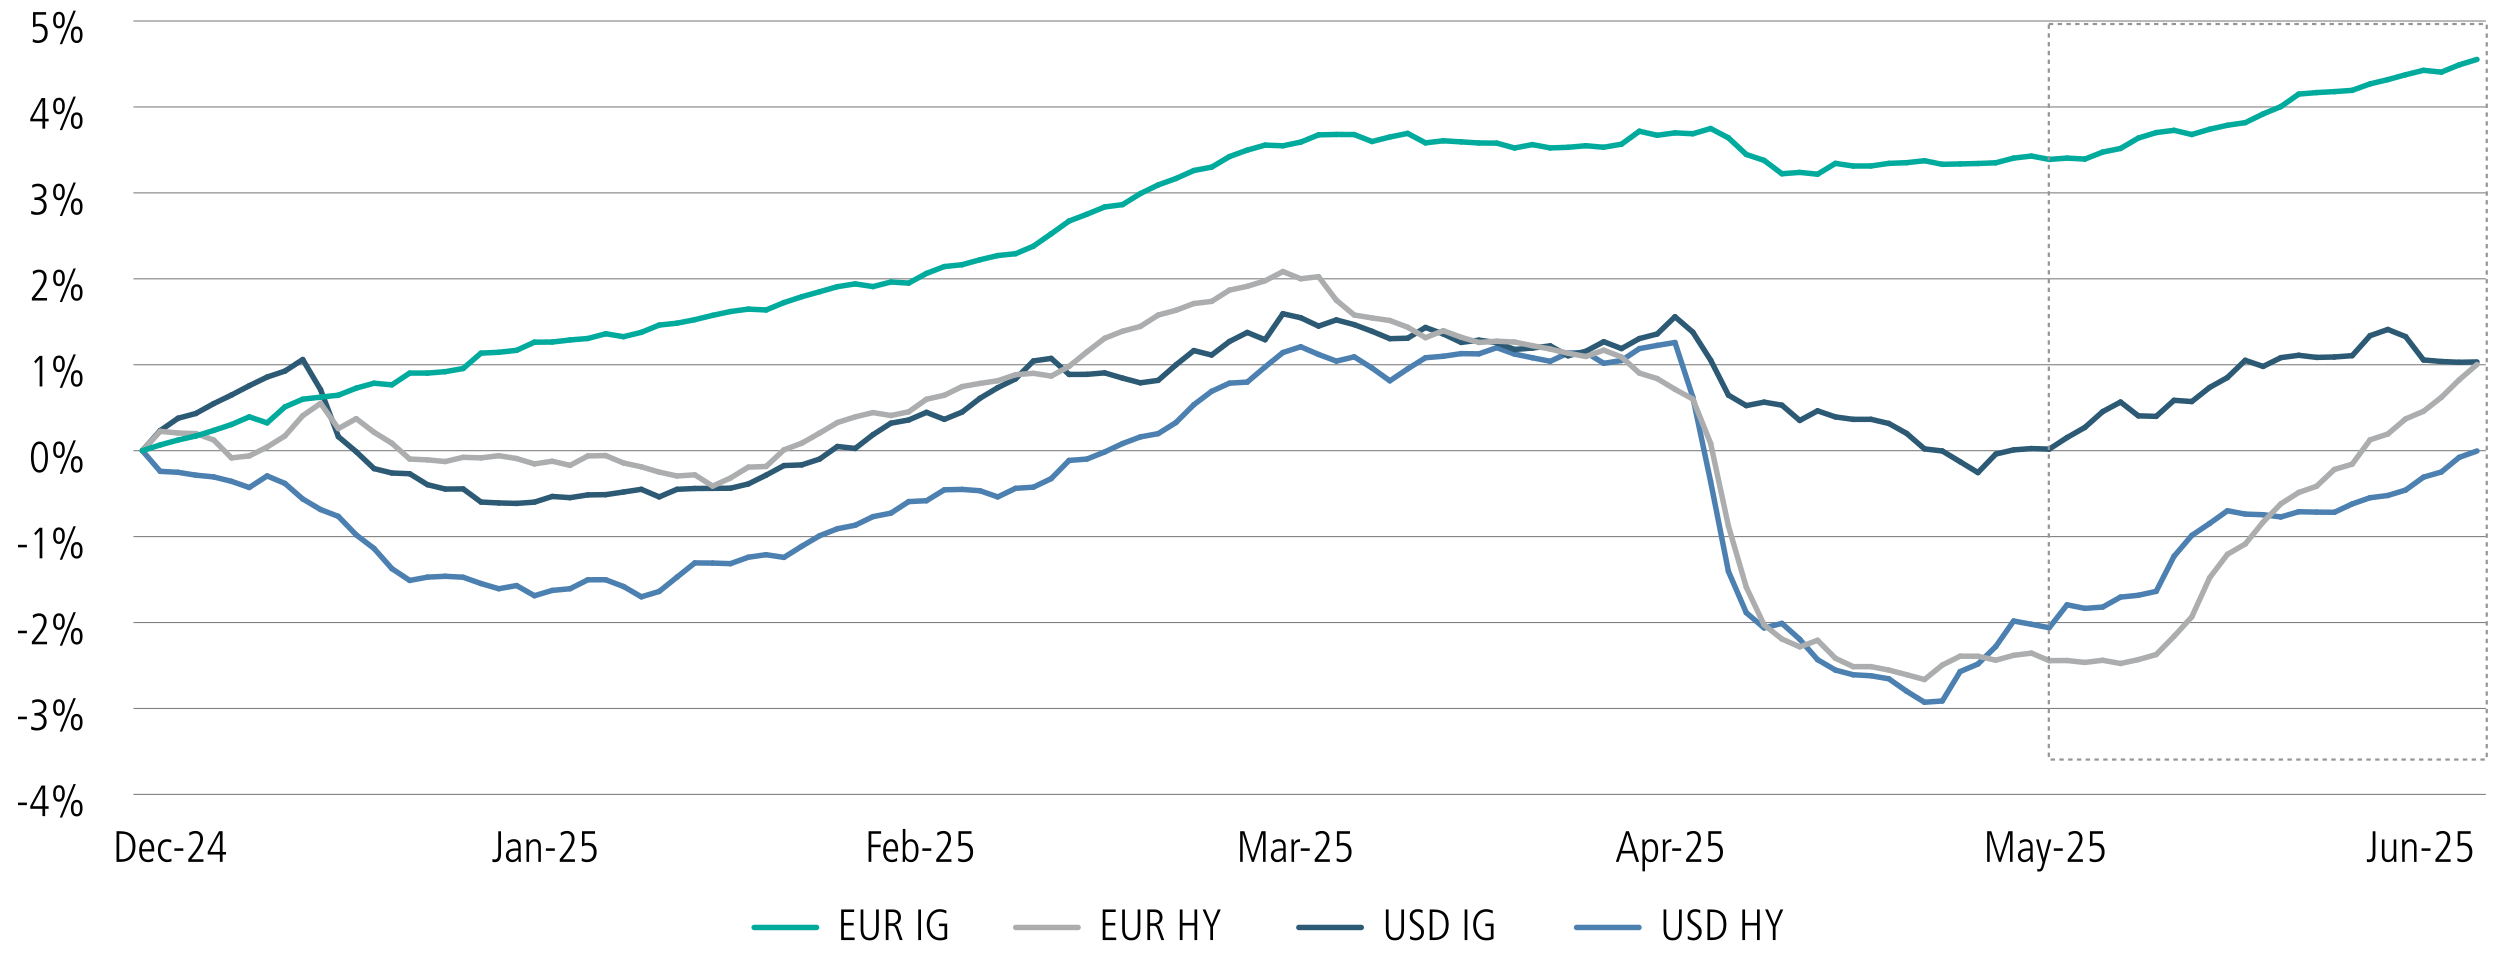 <?xml version="1.0" encoding="utf-8"?>
<!-- Generator: Adobe Illustrator 26.0.1, SVG Export Plug-In . SVG Version: 6.00 Build 0)  -->
<svg version="1.1" xmlns="http://www.w3.org/2000/svg" xmlns:xlink="http://www.w3.org/1999/xlink" x="0px" y="0px"
	 viewBox="0 0 1140 435.25" style="enable-background:new 0 0 1140 435.25;" xml:space="preserve">
<style type="text/css">
	.st0{display:none;}
	.st1{fill:none;}
	.st2{fill:none;stroke:#808080;stroke-width:0.5;stroke-miterlimit:10;}
	.st3{fill:none;stroke:#4C80B0;stroke-width:2.5;stroke-linecap:round;stroke-miterlimit:10;}
	.st4{fill:none;stroke:#2C5973;stroke-width:2.5;stroke-linecap:round;stroke-miterlimit:10;}
	.st5{fill:none;stroke:#ACADAE;stroke-width:2.5;stroke-linecap:round;stroke-miterlimit:10;}
	.st6{fill:none;stroke:#00AB9D;stroke-width:2.5;stroke-linecap:round;stroke-miterlimit:10;}
	.st7{fill:none;stroke:#939598;stroke-miterlimit:8;stroke-dasharray:2,2;}
</style>
<g id="Layer_2" class="st0">
</g>
<g id="RHS_Chart">
	<g>
		<g>
			<g>
				<path d="M8.19,367.15v-1.16h4.08v1.16H8.19z"/>
				<path d="M19.35,372.15v-3.34h-5.54v-1.26l5.14-9.36h1.64v9.46h1.58v1.16h-1.58v3.34H19.35z M19.35,359.42h-0.04l-4.42,8.22h4.46
					V359.42z"/>
				<path d="M24.23,361.82c0-2.4,0.92-3.78,2.66-3.78c1.7,0,2.66,1.32,2.66,3.78s-0.96,3.78-2.66,3.78
					C25.15,365.61,24.23,364.22,24.23,361.82z M28.39,361.82c0-2-0.56-2.7-1.5-2.7c-0.94,0-1.5,0.68-1.5,2.7c0,2.08,0.6,2.7,1.5,2.7
					C27.79,364.52,28.39,363.9,28.39,361.82z M27.25,372.81l6.26-15.28h1.08l-6.26,15.28H27.25z M32.33,368.51
					c0-2.46,0.96-3.78,2.66-3.78c1.74,0,2.66,1.38,2.66,3.78s-0.92,3.78-2.66,3.78C33.29,372.29,32.33,370.97,32.33,368.51z
					 M36.49,368.51c0-2.02-0.58-2.7-1.52-2.7c-0.88,0-1.48,0.62-1.48,2.7c0,2.06,0.56,2.7,1.5,2.7
					C35.89,371.21,36.49,370.59,36.49,368.51z"/>
			</g>
			<g>
				<path d="M8.19,327.96v-1.16h4.08v1.16H8.19z"/>
				<path d="M14.27,331.18c0.62,0.38,1.82,0.76,2.62,0.76c1.84,0,3.06-1.1,3.06-3c0-1.66-1.24-2.64-3.18-2.64h-1.06v-1.16
					c2.96,0,4.14-0.9,4.14-2.6c0-1.42-0.94-2.52-2.78-2.52c-0.78,0-1.56,0.28-2.3,0.82l-0.1-1.32c0.48-0.32,1.78-0.66,2.58-0.66
					c2.42,0,3.92,1.54,3.92,3.56c0,1.52-0.8,2.62-2.5,3.12v0.04c1.46,0.28,2.6,1.7,2.6,3.52c0,2.56-1.58,4-4.52,4
					c-0.98,0-1.76-0.14-2.58-0.56L14.27,331.18z"/>
				<path d="M24.23,322.64c0-2.4,0.92-3.78,2.66-3.78c1.7,0,2.66,1.32,2.66,3.78s-0.96,3.78-2.66,3.78
					C25.15,326.42,24.23,325.04,24.23,322.64z M28.39,322.64c0-2-0.56-2.7-1.5-2.7c-0.94,0-1.5,0.68-1.5,2.7c0,2.08,0.6,2.7,1.5,2.7
					C27.79,325.34,28.39,324.72,28.39,322.64z M27.25,333.62l6.26-15.28h1.08l-6.26,15.28H27.25z M32.33,329.32
					c0-2.46,0.96-3.78,2.66-3.78c1.74,0,2.66,1.38,2.66,3.78s-0.92,3.78-2.66,3.78C33.29,333.1,32.33,331.78,32.33,329.32z
					 M36.49,329.32c0-2.02-0.58-2.7-1.52-2.7c-0.88,0-1.48,0.62-1.48,2.7c0,2.06,0.56,2.7,1.5,2.7
					C35.89,332.02,36.49,331.4,36.49,329.32z"/>
			</g>
			<g>
				<path d="M8.19,288.77v-1.16h4.08v1.16H8.19z"/>
				<path d="M14.53,293.78v-1.22l2.16-2.68c1.98-2.46,3.26-4.76,3.26-6.54c0-1.6-0.76-2.5-2.18-2.5c-0.86,0-1.92,0.48-2.66,1.1
					l-0.18-1.38c0.96-0.62,1.92-0.88,2.94-0.88c2.1,0,3.4,1.5,3.4,3.66c0,1.76-0.86,3.72-3.58,7.1l-1.76,2.18h5.52v1.16H14.53z"/>
				<path d="M24.23,283.45c0-2.4,0.92-3.78,2.66-3.78c1.7,0,2.66,1.32,2.66,3.78s-0.96,3.78-2.66,3.78
					C25.15,287.23,24.23,285.85,24.23,283.45z M28.39,283.45c0-2-0.56-2.7-1.5-2.7c-0.94,0-1.5,0.68-1.5,2.7c0,2.08,0.6,2.7,1.5,2.7
					C27.79,286.15,28.39,285.53,28.39,283.45z M27.25,294.44l6.26-15.28h1.08l-6.26,15.28H27.25z M32.33,290.13
					c0-2.46,0.96-3.78,2.66-3.78c1.74,0,2.66,1.38,2.66,3.78s-0.92,3.78-2.66,3.78C33.29,293.92,32.33,292.59,32.33,290.13z
					 M36.49,290.13c0-2.02-0.58-2.7-1.52-2.7c-0.88,0-1.48,0.62-1.48,2.7c0,2.06,0.56,2.7,1.5,2.7
					C35.89,292.84,36.49,292.21,36.49,290.13z"/>
			</g>
			<g>
				<path d="M8.19,249.59v-1.16h4.08v1.16H8.19z"/>
				<path d="M18.07,254.59v-12.56l-1.8,2.08l-0.68-0.92l2.48-2.56h1.24v13.96H18.07z"/>
				<path d="M24.23,244.27c0-2.4,0.92-3.78,2.66-3.78c1.7,0,2.66,1.32,2.66,3.78s-0.96,3.78-2.66,3.78
					C25.15,248.05,24.23,246.67,24.23,244.27z M28.39,244.27c0-2-0.56-2.7-1.5-2.7c-0.94,0-1.5,0.68-1.5,2.7c0,2.08,0.6,2.7,1.5,2.7
					C27.79,246.97,28.39,246.35,28.39,244.27z M27.25,255.25l6.26-15.28h1.08l-6.26,15.28H27.25z M32.33,250.95
					c0-2.46,0.96-3.78,2.66-3.78c1.74,0,2.66,1.38,2.66,3.78s-0.92,3.78-2.66,3.78C33.29,254.73,32.33,253.41,32.33,250.95z
					 M36.49,250.95c0-2.02-0.58-2.7-1.52-2.7c-0.88,0-1.48,0.62-1.48,2.7c0,2.06,0.56,2.7,1.5,2.7
					C35.89,253.65,36.49,253.03,36.49,250.95z"/>
			</g>
			<g>
				<path d="M14.11,208.42c0-4.42,1.38-7.12,3.88-7.12c2.54,0,3.88,2.72,3.88,7.12s-1.38,7.12-3.88,7.12
					C15.49,215.54,14.11,212.83,14.11,208.42z M20.63,208.42c0-3.92-0.9-5.96-2.64-5.96c-1.68,0-2.64,1.98-2.64,5.96
					c0,3.94,0.96,5.96,2.64,5.96C19.69,214.38,20.63,212.36,20.63,208.42z"/>
				<path d="M24.23,205.08c0-2.4,0.92-3.78,2.66-3.78c1.7,0,2.66,1.32,2.66,3.78s-0.96,3.78-2.66,3.78
					C25.15,208.86,24.23,207.48,24.23,205.08z M28.39,205.08c0-2-0.56-2.7-1.5-2.7c-0.94,0-1.5,0.68-1.5,2.7c0,2.08,0.6,2.7,1.5,2.7
					C27.79,207.78,28.39,207.16,28.39,205.08z M27.25,216.07l6.26-15.28h1.08l-6.26,15.28H27.25z M32.33,211.76
					c0-2.46,0.96-3.78,2.66-3.78c1.74,0,2.66,1.38,2.66,3.78s-0.92,3.78-2.66,3.78C33.29,215.54,32.33,214.22,32.33,211.76z
					 M36.49,211.76c0-2.02-0.58-2.7-1.52-2.7c-0.88,0-1.48,0.62-1.48,2.7c0,2.06,0.56,2.7,1.5,2.7
					C35.89,214.46,36.49,213.84,36.49,211.76z"/>
			</g>
			<g>
				<path d="M18.07,176.22v-12.56l-1.8,2.08l-0.68-0.92l2.48-2.56h1.24v13.96H18.07z"/>
				<path d="M24.23,165.9c0-2.4,0.92-3.78,2.66-3.78c1.7,0,2.66,1.32,2.66,3.78s-0.96,3.78-2.66,3.78
					C25.15,169.68,24.23,168.3,24.23,165.9z M28.39,165.9c0-2-0.56-2.7-1.5-2.7c-0.94,0-1.5,0.68-1.5,2.7c0,2.08,0.6,2.7,1.5,2.7
					C27.79,168.6,28.39,167.98,28.39,165.9z M27.25,176.88l6.26-15.28h1.08l-6.26,15.28H27.25z M32.33,172.58
					c0-2.46,0.96-3.78,2.66-3.78c1.74,0,2.66,1.38,2.66,3.78s-0.92,3.78-2.66,3.78C33.29,176.36,32.33,175.04,32.33,172.58z
					 M36.49,172.58c0-2.02-0.58-2.7-1.52-2.7c-0.88,0-1.48,0.62-1.48,2.7c0,2.06,0.56,2.7,1.5,2.7
					C35.89,175.28,36.49,174.66,36.49,172.58z"/>
			</g>
			<g>
				<path d="M14.53,137.04v-1.22l2.16-2.68c1.98-2.46,3.26-4.76,3.26-6.54c0-1.6-0.76-2.5-2.18-2.5c-0.86,0-1.92,0.48-2.66,1.1
					l-0.18-1.38c0.96-0.62,1.92-0.88,2.94-0.88c2.1,0,3.4,1.5,3.4,3.66c0,1.76-0.86,3.72-3.58,7.1l-1.76,2.18h5.52v1.16H14.53z"/>
				<path d="M24.23,126.71c0-2.4,0.92-3.78,2.66-3.78c1.7,0,2.66,1.32,2.66,3.78s-0.96,3.78-2.66,3.78
					C25.15,130.49,24.23,129.11,24.23,126.71z M28.39,126.71c0-2-0.56-2.7-1.5-2.7c-0.94,0-1.5,0.68-1.5,2.7c0,2.08,0.6,2.7,1.5,2.7
					C27.79,129.41,28.39,128.79,28.39,126.71z M27.25,137.7l6.26-15.28h1.08l-6.26,15.28H27.25z M32.33,133.39
					c0-2.46,0.96-3.78,2.66-3.78c1.74,0,2.66,1.38,2.66,3.78s-0.92,3.78-2.66,3.78C33.29,137.17,32.33,135.85,32.33,133.39z
					 M36.49,133.39c0-2.02-0.58-2.7-1.52-2.7c-0.88,0-1.48,0.62-1.48,2.7c0,2.06,0.56,2.7,1.5,2.7
					C35.89,136.09,36.49,135.47,36.49,133.39z"/>
			</g>
			<g>
				<path d="M14.27,96.07c0.62,0.38,1.82,0.76,2.62,0.76c1.84,0,3.06-1.1,3.06-3c0-1.66-1.24-2.64-3.18-2.64h-1.06v-1.16
					c2.96,0,4.14-0.9,4.14-2.6c0-1.42-0.94-2.52-2.78-2.52c-0.78,0-1.56,0.28-2.3,0.82l-0.1-1.32c0.48-0.32,1.78-0.66,2.58-0.66
					c2.42,0,3.92,1.54,3.92,3.56c0,1.52-0.8,2.62-2.5,3.12v0.04c1.46,0.28,2.6,1.7,2.6,3.52c0,2.56-1.58,4-4.52,4
					c-0.98,0-1.76-0.14-2.58-0.56L14.27,96.07z"/>
				<path d="M24.23,87.53c0-2.4,0.92-3.78,2.66-3.78c1.7,0,2.66,1.32,2.66,3.78s-0.96,3.78-2.66,3.78
					C25.15,91.31,24.23,89.93,24.23,87.53z M28.39,87.53c0-2-0.56-2.7-1.5-2.7c-0.94,0-1.5,0.68-1.5,2.7c0,2.08,0.6,2.7,1.5,2.7
					C27.79,90.23,28.39,89.61,28.39,87.53z M27.25,98.51l6.26-15.28h1.08l-6.26,15.28H27.25z M32.33,94.21
					c0-2.46,0.96-3.78,2.66-3.78c1.74,0,2.66,1.38,2.66,3.78s-0.92,3.78-2.66,3.78C33.29,97.99,32.33,96.67,32.33,94.21z
					 M36.49,94.21c0-2.02-0.58-2.7-1.52-2.7c-0.88,0-1.48,0.62-1.48,2.7c0,2.06,0.56,2.7,1.5,2.7
					C35.89,96.91,36.49,96.29,36.49,94.21z"/>
			</g>
			<g>
				<path d="M19.35,58.67v-3.34h-5.54v-1.26l5.14-9.36h1.64v9.46h1.58v1.16h-1.58v3.34H19.35z M19.35,45.94h-0.04l-4.42,8.22h4.46
					V45.94z"/>
				<path d="M24.23,48.34c0-2.4,0.92-3.78,2.66-3.78c1.7,0,2.66,1.32,2.66,3.78s-0.96,3.78-2.66,3.78
					C25.15,52.12,24.23,50.74,24.23,48.34z M28.39,48.34c0-2-0.56-2.7-1.5-2.7c-0.94,0-1.5,0.68-1.5,2.7c0,2.08,0.6,2.7,1.5,2.7
					C27.79,51.04,28.39,50.42,28.39,48.34z M27.25,59.33l6.26-15.28h1.08l-6.26,15.28H27.25z M32.33,55.02
					c0-2.46,0.96-3.78,2.66-3.78c1.74,0,2.66,1.38,2.66,3.78s-0.92,3.78-2.66,3.78C33.29,58.8,32.33,57.48,32.33,55.02z
					 M36.49,55.02c0-2.02-0.58-2.7-1.52-2.7c-0.88,0-1.48,0.62-1.48,2.7c0,2.06,0.56,2.7,1.5,2.7
					C35.89,57.72,36.49,57.1,36.49,55.02z"/>
			</g>
			<g>
				<path d="M14.99,17.74c0.74,0.48,1.6,0.72,2.4,0.72c1.9,0,3.04-1.34,3.04-3.42c0-1.9-1.04-3.08-3.04-3.08
					c-0.82,0-1.44,0.12-2.32,0.5V5.52h5.94v1.16h-4.78v4.4c0.38-0.14,0.98-0.28,1.54-0.28c2.62,0,3.98,1.46,3.98,4.24
					c0,2.82-1.62,4.58-4.42,4.58c-0.86,0-1.48-0.12-2.4-0.54L14.99,17.74z"/>
				<path d="M24.23,9.16c0-2.4,0.92-3.78,2.66-3.78c1.7,0,2.66,1.32,2.66,3.78s-0.96,3.78-2.66,3.78
					C25.15,12.94,24.23,11.56,24.23,9.16z M28.39,9.16c0-2-0.56-2.7-1.5-2.7c-0.94,0-1.5,0.68-1.5,2.7c0,2.08,0.6,2.7,1.5,2.7
					C27.79,11.86,28.39,11.24,28.39,9.16z M27.25,20.14l6.26-15.28h1.08l-6.26,15.28H27.25z M32.33,15.84
					c0-2.46,0.96-3.78,2.66-3.78c1.74,0,2.66,1.38,2.66,3.78s-0.92,3.78-2.66,3.78C33.29,19.62,32.33,18.3,32.33,15.84z
					 M36.49,15.84c0-2.02-0.58-2.7-1.52-2.7c-0.88,0-1.48,0.62-1.48,2.7c0,2.06,0.56,2.7,1.5,2.7
					C35.89,18.54,36.49,17.92,36.49,15.84z"/>
			</g>
		</g>
		<g>
			<g>
				<line class="st2" x1="60.85" y1="362.25" x2="1133.55" y2="362.25"/>
				<line class="st2" x1="60.85" y1="323.06" x2="1133.55" y2="323.06"/>
				<line class="st2" x1="60.85" y1="283.88" x2="1133.55" y2="283.88"/>
				<line class="st2" x1="60.85" y1="244.69" x2="1133.55" y2="244.69"/>
				<line class="st2" x1="60.85" y1="205.51" x2="1133.55" y2="205.51"/>
				<line class="st2" x1="60.85" y1="166.32" x2="1133.55" y2="166.32"/>
				<line class="st2" x1="60.85" y1="127.14" x2="1133.55" y2="127.14"/>
				<line class="st2" x1="60.85" y1="87.95" x2="1133.55" y2="87.95"/>
				<line class="st2" x1="60.85" y1="48.77" x2="1133.55" y2="48.77"/>
				<line class="st2" x1="60.85" y1="9.58" x2="1133.55" y2="9.58"/>
			</g>
		</g>
	</g>
	<g>
		<g>
			<g>
				<line class="st3" x1="73.04" y1="214.93" x2="64.91" y2="205.51"/>
				<line class="st3" x1="81.17" y1="215.37" x2="73.04" y2="214.93"/>
				<line class="st3" x1="89.29" y1="216.68" x2="81.17" y2="215.37"/>
				<line class="st3" x1="97.42" y1="217.46" x2="89.29" y2="216.68"/>
				<line class="st3" x1="105.54" y1="219.48" x2="97.42" y2="217.46"/>
				<line class="st3" x1="113.67" y1="222.3" x2="105.54" y2="219.48"/>
				<line class="st3" x1="121.8" y1="217.02" x2="113.67" y2="222.3"/>
				<line class="st3" x1="129.92" y1="220.45" x2="121.8" y2="217.02"/>
				<line class="st3" x1="138.05" y1="227.54" x2="129.92" y2="220.45"/>
				<line class="st3" x1="146.18" y1="232.35" x2="138.05" y2="227.54"/>
				<line class="st3" x1="154.3" y1="235.48" x2="146.18" y2="232.35"/>
				<line class="st3" x1="162.43" y1="243.92" x2="154.3" y2="235.48"/>
				<line class="st3" x1="170.56" y1="250.1" x2="162.43" y2="243.92"/>
				<line class="st3" x1="178.68" y1="259.29" x2="170.56" y2="250.1"/>
				<line class="st3" x1="186.81" y1="264.68" x2="178.68" y2="259.29"/>
				<line class="st3" x1="194.94" y1="263.18" x2="186.81" y2="264.68"/>
				<line class="st3" x1="203.06" y1="262.78" x2="194.94" y2="263.18"/>
				<line class="st3" x1="211.19" y1="263.22" x2="203.06" y2="262.78"/>
				<line class="st3" x1="219.32" y1="266.09" x2="211.19" y2="263.22"/>
				<line class="st3" x1="227.44" y1="268.46" x2="219.32" y2="266.09"/>
				<line class="st3" x1="235.57" y1="267.02" x2="227.44" y2="268.46"/>
				<line class="st3" x1="243.7" y1="271.64" x2="235.57" y2="267.02"/>
				<line class="st3" x1="251.82" y1="269.23" x2="243.7" y2="271.64"/>
				<line class="st3" x1="259.95" y1="268.46" x2="251.82" y2="269.23"/>
				<line class="st3" x1="268.08" y1="264.38" x2="259.95" y2="268.46"/>
				<line class="st3" x1="276.2" y1="264.37" x2="268.08" y2="264.38"/>
				<line class="st3" x1="284.33" y1="267.45" x2="276.2" y2="264.37"/>
				<line class="st3" x1="292.45" y1="272.15" x2="284.33" y2="267.45"/>
				<line class="st3" x1="300.58" y1="269.71" x2="292.45" y2="272.15"/>
				<line class="st3" x1="308.71" y1="263.17" x2="300.58" y2="269.71"/>
				<line class="st3" x1="316.83" y1="256.69" x2="308.71" y2="263.17"/>
				<line class="st3" x1="324.96" y1="256.76" x2="316.83" y2="256.69"/>
				<line class="st3" x1="333.09" y1="257.02" x2="324.96" y2="256.76"/>
				<line class="st3" x1="341.21" y1="254.11" x2="333.09" y2="257.02"/>
				<line class="st3" x1="349.34" y1="252.94" x2="341.21" y2="254.11"/>
				<line class="st3" x1="357.47" y1="254.17" x2="349.34" y2="252.94"/>
				<line class="st3" x1="365.59" y1="249.1" x2="357.47" y2="254.17"/>
				<line class="st3" x1="373.72" y1="244.3" x2="365.59" y2="249.1"/>
				<line class="st3" x1="381.85" y1="241.11" x2="373.72" y2="244.3"/>
				<line class="st3" x1="389.97" y1="239.51" x2="381.85" y2="241.11"/>
				<line class="st3" x1="398.1" y1="235.58" x2="389.97" y2="239.51"/>
				<line class="st3" x1="406.23" y1="234" x2="398.1" y2="235.58"/>
				<line class="st3" x1="414.35" y1="228.73" x2="406.23" y2="234"/>
				<line class="st3" x1="422.48" y1="228.33" x2="414.35" y2="228.73"/>
				<line class="st3" x1="430.61" y1="223.35" x2="422.48" y2="228.33"/>
				<line class="st3" x1="438.73" y1="223.17" x2="430.61" y2="223.35"/>
				<line class="st3" x1="446.86" y1="223.78" x2="438.73" y2="223.17"/>
				<line class="st3" x1="454.99" y1="226.59" x2="446.86" y2="223.78"/>
				<line class="st3" x1="463.11" y1="222.68" x2="454.99" y2="226.59"/>
				<line class="st3" x1="471.24" y1="222.14" x2="463.11" y2="222.68"/>
				<line class="st3" x1="479.36" y1="218.24" x2="471.24" y2="222.14"/>
				<line class="st3" x1="487.49" y1="209.96" x2="479.36" y2="218.24"/>
				<line class="st3" x1="495.62" y1="209.34" x2="487.49" y2="209.96"/>
				<line class="st3" x1="503.74" y1="206.09" x2="495.62" y2="209.34"/>
				<line class="st3" x1="511.87" y1="202.27" x2="503.74" y2="206.09"/>
				<line class="st3" x1="520" y1="199.23" x2="511.87" y2="202.27"/>
				<line class="st3" x1="528.12" y1="197.74" x2="520" y2="199.23"/>
				<line class="st3" x1="536.25" y1="192.66" x2="528.12" y2="197.74"/>
				<line class="st3" x1="544.38" y1="184.55" x2="536.25" y2="192.66"/>
				<line class="st3" x1="552.5" y1="178.44" x2="544.38" y2="184.55"/>
				<line class="st3" x1="560.63" y1="174.72" x2="552.5" y2="178.44"/>
				<line class="st3" x1="568.76" y1="174.23" x2="560.63" y2="174.72"/>
				<line class="st3" x1="576.88" y1="167.32" x2="568.76" y2="174.23"/>
				<line class="st3" x1="585.01" y1="160.75" x2="576.88" y2="167.32"/>
				<line class="st3" x1="593.14" y1="158.13" x2="585.01" y2="160.75"/>
				<line class="st3" x1="601.26" y1="161.62" x2="593.14" y2="158.13"/>
				<line class="st3" x1="609.39" y1="164.67" x2="601.26" y2="161.62"/>
				<line class="st3" x1="617.52" y1="162.73" x2="609.39" y2="164.67"/>
				<line class="st3" x1="625.64" y1="167.82" x2="617.52" y2="162.73"/>
				<line class="st3" x1="633.77" y1="173.65" x2="625.64" y2="167.82"/>
				<line class="st3" x1="641.9" y1="168.2" x2="633.77" y2="173.65"/>
				<line class="st3" x1="650.02" y1="163.12" x2="641.9" y2="168.2"/>
				<line class="st3" x1="658.15" y1="162.45" x2="650.02" y2="163.12"/>
				<line class="st3" x1="666.27" y1="161.25" x2="658.15" y2="162.45"/>
				<line class="st3" x1="674.4" y1="161.36" x2="666.27" y2="161.25"/>
				<line class="st3" x1="682.53" y1="158.53" x2="674.4" y2="161.36"/>
				<line class="st3" x1="690.65" y1="161.46" x2="682.53" y2="158.53"/>
				<line class="st3" x1="698.78" y1="163.14" x2="690.65" y2="161.46"/>
				<line class="st3" x1="706.91" y1="164.75" x2="698.78" y2="163.14"/>
				<line class="st3" x1="715.03" y1="160.98" x2="706.91" y2="164.75"/>
				<line class="st3" x1="723.16" y1="160.72" x2="715.03" y2="160.98"/>
				<line class="st3" x1="731.29" y1="165.67" x2="723.16" y2="160.72"/>
				<line class="st3" x1="739.41" y1="164.41" x2="731.29" y2="165.67"/>
				<line class="st3" x1="747.54" y1="158.98" x2="739.41" y2="164.41"/>
				<line class="st3" x1="755.67" y1="157.51" x2="747.54" y2="158.98"/>
				<line class="st3" x1="763.79" y1="156.19" x2="755.67" y2="157.51"/>
				<line class="st3" x1="771.92" y1="181.08" x2="763.79" y2="156.19"/>
				<line class="st3" x1="780.05" y1="219.65" x2="771.92" y2="181.08"/>
				<line class="st3" x1="788.17" y1="260.6" x2="780.05" y2="219.65"/>
				<line class="st3" x1="796.3" y1="279.39" x2="788.17" y2="260.6"/>
				<line class="st3" x1="804.43" y1="286.33" x2="796.3" y2="279.39"/>
				<line class="st3" x1="812.55" y1="284.27" x2="804.43" y2="286.33"/>
				<line class="st3" x1="820.68" y1="291.51" x2="812.55" y2="284.27"/>
				<line class="st3" x1="828.81" y1="300.81" x2="820.68" y2="291.51"/>
				<line class="st3" x1="836.93" y1="305.55" x2="828.81" y2="300.81"/>
				<line class="st3" x1="845.06" y1="307.69" x2="836.93" y2="305.55"/>
				<line class="st3" x1="853.18" y1="308.15" x2="845.06" y2="307.69"/>
				<line class="st3" x1="861.31" y1="309.54" x2="853.18" y2="308.15"/>
				<line class="st3" x1="869.44" y1="315.23" x2="861.31" y2="309.54"/>
				<line class="st3" x1="877.56" y1="320.23" x2="869.44" y2="315.23"/>
				<line class="st3" x1="885.69" y1="319.65" x2="877.56" y2="320.23"/>
				<line class="st3" x1="893.82" y1="306.25" x2="885.69" y2="319.65"/>
				<line class="st3" x1="901.94" y1="302.79" x2="893.82" y2="306.25"/>
				<line class="st3" x1="910.07" y1="294.81" x2="901.94" y2="302.79"/>
				<line class="st3" x1="918.2" y1="283.18" x2="910.07" y2="294.81"/>
				<line class="st3" x1="926.32" y1="284.67" x2="918.2" y2="283.18"/>
				<line class="st3" x1="934.45" y1="286.25" x2="926.32" y2="284.67"/>
				<line class="st3" x1="942.58" y1="275.78" x2="934.45" y2="286.25"/>
				<line class="st3" x1="950.7" y1="277.42" x2="942.58" y2="275.78"/>
				<line class="st3" x1="958.83" y1="276.82" x2="950.7" y2="277.42"/>
				<line class="st3" x1="966.96" y1="272.27" x2="958.83" y2="276.82"/>
				<line class="st3" x1="975.08" y1="271.45" x2="966.96" y2="272.27"/>
				<line class="st3" x1="983.21" y1="269.66" x2="975.08" y2="271.45"/>
				<line class="st3" x1="991.34" y1="253.68" x2="983.21" y2="269.66"/>
				<line class="st3" x1="999.46" y1="244.15" x2="991.34" y2="253.68"/>
				<line class="st3" x1="1007.59" y1="238.69" x2="999.46" y2="244.15"/>
				<line class="st3" x1="1015.72" y1="232.89" x2="1007.59" y2="238.69"/>
				<line class="st3" x1="1023.84" y1="234.43" x2="1015.72" y2="232.89"/>
				<line class="st3" x1="1031.97" y1="234.71" x2="1023.84" y2="234.43"/>
				<line class="st3" x1="1040.09" y1="235.73" x2="1031.97" y2="234.71"/>
				<line class="st3" x1="1048.22" y1="233.35" x2="1040.09" y2="235.73"/>
				<line class="st3" x1="1056.35" y1="233.53" x2="1048.22" y2="233.35"/>
				<line class="st3" x1="1064.47" y1="233.6" x2="1056.35" y2="233.53"/>
				<line class="st3" x1="1072.6" y1="229.8" x2="1064.47" y2="233.6"/>
				<line class="st3" x1="1080.73" y1="226.97" x2="1072.6" y2="229.8"/>
				<line class="st3" x1="1088.85" y1="225.94" x2="1080.73" y2="226.97"/>
				<line class="st3" x1="1096.98" y1="223.45" x2="1088.85" y2="225.94"/>
				<line class="st3" x1="1105.11" y1="217.59" x2="1096.98" y2="223.45"/>
				<line class="st3" x1="1113.23" y1="215.24" x2="1105.11" y2="217.59"/>
				<line class="st3" x1="1121.36" y1="208.58" x2="1113.23" y2="215.24"/>
				<line class="st3" x1="1129.49" y1="205.65" x2="1121.36" y2="208.58"/>
			</g>
		</g>
		<g>
			<g>
				<line class="st4" x1="73.04" y1="196.36" x2="64.91" y2="205.51"/>
				<line class="st4" x1="81.17" y1="190.73" x2="73.04" y2="196.36"/>
				<line class="st4" x1="89.29" y1="188.55" x2="81.17" y2="190.73"/>
				<line class="st4" x1="97.42" y1="184.06" x2="89.29" y2="188.55"/>
				<line class="st4" x1="105.54" y1="180.14" x2="97.42" y2="184.06"/>
				<line class="st4" x1="113.67" y1="175.88" x2="105.54" y2="180.14"/>
				<line class="st4" x1="121.8" y1="171.94" x2="113.67" y2="175.88"/>
				<line class="st4" x1="129.92" y1="169.22" x2="121.8" y2="171.94"/>
				<line class="st4" x1="138.05" y1="163.95" x2="129.92" y2="169.22"/>
				<line class="st4" x1="146.18" y1="177.7" x2="138.05" y2="163.95"/>
				<line class="st4" x1="154.3" y1="199.12" x2="146.18" y2="177.7"/>
				<line class="st4" x1="162.43" y1="205.99" x2="154.3" y2="199.12"/>
				<line class="st4" x1="170.56" y1="213.68" x2="162.43" y2="205.99"/>
				<line class="st4" x1="178.68" y1="215.69" x2="170.56" y2="213.68"/>
				<line class="st4" x1="186.81" y1="216.02" x2="178.68" y2="215.69"/>
				<line class="st4" x1="194.94" y1="221.02" x2="186.81" y2="216.02"/>
				<line class="st4" x1="203.06" y1="223.01" x2="194.94" y2="221.02"/>
				<line class="st4" x1="211.19" y1="222.95" x2="203.06" y2="223.01"/>
				<line class="st4" x1="219.32" y1="228.93" x2="211.19" y2="222.95"/>
				<line class="st4" x1="227.44" y1="229.34" x2="219.32" y2="228.93"/>
				<line class="st4" x1="235.57" y1="229.55" x2="227.44" y2="229.34"/>
				<line class="st4" x1="243.7" y1="228.97" x2="235.57" y2="229.55"/>
				<line class="st4" x1="251.82" y1="226.39" x2="243.7" y2="228.97"/>
				<line class="st4" x1="259.95" y1="226.93" x2="251.82" y2="226.39"/>
				<line class="st4" x1="268.08" y1="225.67" x2="259.95" y2="226.93"/>
				<line class="st4" x1="276.2" y1="225.56" x2="268.08" y2="225.67"/>
				<line class="st4" x1="284.33" y1="224.36" x2="276.2" y2="225.56"/>
				<line class="st4" x1="292.45" y1="223.13" x2="284.33" y2="224.36"/>
				<line class="st4" x1="300.58" y1="226.59" x2="292.45" y2="223.13"/>
				<line class="st4" x1="308.71" y1="223.13" x2="300.58" y2="226.59"/>
				<line class="st4" x1="316.83" y1="222.75" x2="308.71" y2="223.13"/>
				<line class="st4" x1="324.96" y1="222.69" x2="316.83" y2="222.75"/>
				<line class="st4" x1="333.09" y1="222.62" x2="324.96" y2="222.69"/>
				<line class="st4" x1="341.21" y1="220.69" x2="333.09" y2="222.62"/>
				<line class="st4" x1="349.34" y1="216.67" x2="341.21" y2="220.69"/>
				<line class="st4" x1="357.47" y1="212.3" x2="349.34" y2="216.67"/>
				<line class="st4" x1="365.59" y1="211.99" x2="357.47" y2="212.3"/>
				<line class="st4" x1="373.72" y1="209.34" x2="365.59" y2="211.99"/>
				<line class="st4" x1="381.85" y1="203.6" x2="373.72" y2="209.34"/>
				<line class="st4" x1="389.97" y1="204.49" x2="381.85" y2="203.6"/>
				<line class="st4" x1="398.1" y1="198.2" x2="389.97" y2="204.49"/>
				<line class="st4" x1="406.23" y1="192.98" x2="398.1" y2="198.2"/>
				<line class="st4" x1="414.35" y1="191.51" x2="406.23" y2="192.98"/>
				<line class="st4" x1="422.48" y1="188.03" x2="414.35" y2="191.51"/>
				<line class="st4" x1="430.61" y1="191.22" x2="422.48" y2="188.03"/>
				<line class="st4" x1="438.73" y1="187.9" x2="430.61" y2="191.22"/>
				<line class="st4" x1="446.86" y1="181.62" x2="438.73" y2="187.9"/>
				<line class="st4" x1="454.99" y1="176.77" x2="446.86" y2="181.62"/>
				<line class="st4" x1="463.11" y1="172.74" x2="454.99" y2="176.77"/>
				<line class="st4" x1="471.24" y1="164.6" x2="463.11" y2="172.74"/>
				<line class="st4" x1="479.36" y1="163.43" x2="471.24" y2="164.6"/>
				<line class="st4" x1="487.49" y1="170.74" x2="479.36" y2="163.43"/>
				<line class="st4" x1="495.62" y1="170.7" x2="487.49" y2="170.74"/>
				<line class="st4" x1="503.74" y1="170.03" x2="495.62" y2="170.7"/>
				<line class="st4" x1="511.87" y1="172.41" x2="503.74" y2="170.03"/>
				<line class="st4" x1="520" y1="174.57" x2="511.87" y2="172.41"/>
				<line class="st4" x1="528.12" y1="173.45" x2="520" y2="174.57"/>
				<line class="st4" x1="536.25" y1="166.37" x2="528.12" y2="173.45"/>
				<line class="st4" x1="544.38" y1="159.86" x2="536.25" y2="166.37"/>
				<line class="st4" x1="552.5" y1="161.89" x2="544.38" y2="159.86"/>
				<line class="st4" x1="560.63" y1="155.72" x2="552.5" y2="161.89"/>
				<line class="st4" x1="568.76" y1="151.6" x2="560.63" y2="155.72"/>
				<line class="st4" x1="576.88" y1="154.92" x2="568.76" y2="151.6"/>
				<line class="st4" x1="585.01" y1="143.06" x2="576.88" y2="154.92"/>
				<line class="st4" x1="593.14" y1="144.89" x2="585.01" y2="143.06"/>
				<line class="st4" x1="601.26" y1="148.7" x2="593.14" y2="144.89"/>
				<line class="st4" x1="609.39" y1="145.88" x2="601.26" y2="148.7"/>
				<line class="st4" x1="617.52" y1="148.03" x2="609.39" y2="145.88"/>
				<line class="st4" x1="625.64" y1="151.08" x2="617.52" y2="148.03"/>
				<line class="st4" x1="633.77" y1="154.44" x2="625.64" y2="151.08"/>
				<line class="st4" x1="641.9" y1="154.22" x2="633.77" y2="154.44"/>
				<line class="st4" x1="650.02" y1="149.32" x2="641.9" y2="154.22"/>
				<line class="st4" x1="658.15" y1="152.3" x2="650.02" y2="149.32"/>
				<line class="st4" x1="666.27" y1="156.14" x2="658.15" y2="152.3"/>
				<line class="st4" x1="674.4" y1="155.11" x2="666.27" y2="156.14"/>
				<line class="st4" x1="682.53" y1="156.22" x2="674.4" y2="155.11"/>
				<line class="st4" x1="690.65" y1="159.35" x2="682.53" y2="156.22"/>
				<line class="st4" x1="698.78" y1="158.7" x2="690.65" y2="159.35"/>
				<line class="st4" x1="706.91" y1="157.72" x2="698.78" y2="158.7"/>
				<line class="st4" x1="715.03" y1="162.24" x2="706.91" y2="157.72"/>
				<line class="st4" x1="723.16" y1="160.19" x2="715.03" y2="162.24"/>
				<line class="st4" x1="731.29" y1="155.82" x2="723.16" y2="160.19"/>
				<line class="st4" x1="739.41" y1="158.95" x2="731.29" y2="155.82"/>
				<line class="st4" x1="747.54" y1="154.39" x2="739.41" y2="158.95"/>
				<line class="st4" x1="755.67" y1="152.3" x2="747.54" y2="154.39"/>
				<line class="st4" x1="763.79" y1="144.44" x2="755.67" y2="152.3"/>
				<line class="st4" x1="771.92" y1="151.45" x2="763.79" y2="144.44"/>
				<line class="st4" x1="780.05" y1="164.22" x2="771.92" y2="151.45"/>
				<line class="st4" x1="788.17" y1="180.18" x2="780.05" y2="164.22"/>
				<line class="st4" x1="796.3" y1="184.96" x2="788.17" y2="180.18"/>
				<line class="st4" x1="804.43" y1="183.38" x2="796.3" y2="184.96"/>
				<line class="st4" x1="812.55" y1="184.76" x2="804.43" y2="183.38"/>
				<line class="st4" x1="820.68" y1="191.73" x2="812.55" y2="184.76"/>
				<line class="st4" x1="828.81" y1="187.34" x2="820.68" y2="191.73"/>
				<line class="st4" x1="836.93" y1="190.11" x2="828.81" y2="187.34"/>
				<line class="st4" x1="845.06" y1="191.23" x2="836.93" y2="190.11"/>
				<line class="st4" x1="853.18" y1="191.21" x2="845.06" y2="191.23"/>
				<line class="st4" x1="861.31" y1="193.11" x2="853.18" y2="191.21"/>
				<line class="st4" x1="869.44" y1="197.65" x2="861.31" y2="193.11"/>
				<line class="st4" x1="877.56" y1="204.69" x2="869.44" y2="197.65"/>
				<line class="st4" x1="885.69" y1="205.65" x2="877.56" y2="204.69"/>
				<line class="st4" x1="893.82" y1="210.56" x2="885.69" y2="205.65"/>
				<line class="st4" x1="901.94" y1="215.5" x2="893.82" y2="210.56"/>
				<line class="st4" x1="910.07" y1="207.05" x2="901.94" y2="215.5"/>
				<line class="st4" x1="918.2" y1="205.15" x2="910.07" y2="207.05"/>
				<line class="st4" x1="926.32" y1="204.55" x2="918.2" y2="205.15"/>
				<line class="st4" x1="934.45" y1="204.8" x2="926.32" y2="204.55"/>
				<line class="st4" x1="942.58" y1="199.52" x2="934.45" y2="204.8"/>
				<line class="st4" x1="950.7" y1="194.9" x2="942.58" y2="199.52"/>
				<line class="st4" x1="958.83" y1="187.69" x2="950.7" y2="194.9"/>
				<line class="st4" x1="966.96" y1="183.33" x2="958.83" y2="187.69"/>
				<line class="st4" x1="975.08" y1="189.63" x2="966.96" y2="183.33"/>
				<line class="st4" x1="983.21" y1="189.86" x2="975.08" y2="189.63"/>
				<line class="st4" x1="991.34" y1="182.54" x2="983.21" y2="189.86"/>
				<line class="st4" x1="999.46" y1="183.1" x2="991.34" y2="182.54"/>
				<line class="st4" x1="1007.59" y1="176.68" x2="999.46" y2="183.1"/>
				<line class="st4" x1="1015.72" y1="172.14" x2="1007.59" y2="176.68"/>
				<line class="st4" x1="1023.84" y1="164.3" x2="1015.72" y2="172.14"/>
				<line class="st4" x1="1031.97" y1="167.09" x2="1023.84" y2="164.3"/>
				<line class="st4" x1="1040.09" y1="163.08" x2="1031.97" y2="167.09"/>
				<line class="st4" x1="1048.22" y1="162.01" x2="1040.09" y2="163.08"/>
				<line class="st4" x1="1056.35" y1="162.97" x2="1048.22" y2="162.01"/>
				<line class="st4" x1="1064.47" y1="162.79" x2="1056.35" y2="162.97"/>
				<line class="st4" x1="1072.6" y1="162.18" x2="1064.47" y2="162.79"/>
				<line class="st4" x1="1080.73" y1="153.08" x2="1072.6" y2="162.18"/>
				<line class="st4" x1="1088.85" y1="150.24" x2="1080.73" y2="153.08"/>
				<line class="st4" x1="1096.98" y1="153.51" x2="1088.85" y2="150.24"/>
				<line class="st4" x1="1105.11" y1="164.14" x2="1096.98" y2="153.51"/>
				<line class="st4" x1="1113.23" y1="164.84" x2="1105.11" y2="164.14"/>
				<line class="st4" x1="1121.36" y1="165.21" x2="1113.23" y2="164.84"/>
				<line class="st4" x1="1129.49" y1="165.04" x2="1121.36" y2="165.21"/>
			</g>
		</g>
		<g>
			<g>
				<line class="st5" x1="73.04" y1="196.69" x2="64.91" y2="205.51"/>
				<line class="st5" x1="81.17" y1="197.45" x2="73.04" y2="196.69"/>
				<line class="st5" x1="89.29" y1="197.71" x2="81.17" y2="197.45"/>
				<line class="st5" x1="97.42" y1="200.61" x2="89.29" y2="197.71"/>
				<line class="st5" x1="105.54" y1="208.8" x2="97.42" y2="200.61"/>
				<line class="st5" x1="113.67" y1="207.9" x2="105.54" y2="208.8"/>
				<line class="st5" x1="121.8" y1="203.85" x2="113.67" y2="207.9"/>
				<line class="st5" x1="129.92" y1="198.79" x2="121.8" y2="203.85"/>
				<line class="st5" x1="138.05" y1="189.55" x2="129.92" y2="198.79"/>
				<line class="st5" x1="146.18" y1="183.92" x2="138.05" y2="189.55"/>
				<line class="st5" x1="154.3" y1="195.44" x2="146.18" y2="183.92"/>
				<line class="st5" x1="162.43" y1="190.91" x2="154.3" y2="195.44"/>
				<line class="st5" x1="170.56" y1="197.11" x2="162.43" y2="190.91"/>
				<line class="st5" x1="178.68" y1="202.11" x2="170.56" y2="197.11"/>
				<line class="st5" x1="186.81" y1="209.32" x2="178.68" y2="202.11"/>
				<line class="st5" x1="194.94" y1="209.7" x2="186.81" y2="209.32"/>
				<line class="st5" x1="203.06" y1="210.46" x2="194.94" y2="209.7"/>
				<line class="st5" x1="211.19" y1="208.54" x2="203.06" y2="210.46"/>
				<line class="st5" x1="219.32" y1="208.79" x2="211.19" y2="208.54"/>
				<line class="st5" x1="227.44" y1="207.81" x2="219.32" y2="208.79"/>
				<line class="st5" x1="235.57" y1="209.09" x2="227.44" y2="207.81"/>
				<line class="st5" x1="243.7" y1="211.54" x2="235.57" y2="209.09"/>
				<line class="st5" x1="251.82" y1="210.32" x2="243.7" y2="211.54"/>
				<line class="st5" x1="259.95" y1="212.21" x2="251.82" y2="210.32"/>
				<line class="st5" x1="268.08" y1="207.91" x2="259.95" y2="212.21"/>
				<line class="st5" x1="276.2" y1="207.75" x2="268.08" y2="207.91"/>
				<line class="st5" x1="284.33" y1="211.13" x2="276.2" y2="207.75"/>
				<line class="st5" x1="292.45" y1="212.87" x2="284.33" y2="211.13"/>
				<line class="st5" x1="300.58" y1="215.27" x2="292.45" y2="212.87"/>
				<line class="st5" x1="308.71" y1="217.05" x2="300.58" y2="215.27"/>
				<line class="st5" x1="316.83" y1="216.52" x2="308.71" y2="217.05"/>
				<line class="st5" x1="324.96" y1="221.66" x2="316.83" y2="216.52"/>
				<line class="st5" x1="333.09" y1="217.97" x2="324.96" y2="221.66"/>
				<line class="st5" x1="341.21" y1="213.02" x2="333.09" y2="217.97"/>
				<line class="st5" x1="349.34" y1="212.7" x2="341.21" y2="213.02"/>
				<line class="st5" x1="357.47" y1="205.13" x2="349.34" y2="212.7"/>
				<line class="st5" x1="365.59" y1="202.1" x2="357.47" y2="205.13"/>
				<line class="st5" x1="373.72" y1="197.5" x2="365.59" y2="202.1"/>
				<line class="st5" x1="381.85" y1="192.68" x2="373.72" y2="197.5"/>
				<line class="st5" x1="389.97" y1="190.09" x2="381.85" y2="192.68"/>
				<line class="st5" x1="398.1" y1="188.14" x2="389.97" y2="190.09"/>
				<line class="st5" x1="406.23" y1="189.48" x2="398.1" y2="188.14"/>
				<line class="st5" x1="414.35" y1="187.79" x2="406.23" y2="189.48"/>
				<line class="st5" x1="422.48" y1="182.06" x2="414.35" y2="187.79"/>
				<line class="st5" x1="430.61" y1="180.23" x2="422.48" y2="182.06"/>
				<line class="st5" x1="438.73" y1="176.27" x2="430.61" y2="180.23"/>
				<line class="st5" x1="446.86" y1="174.84" x2="438.73" y2="176.27"/>
				<line class="st5" x1="454.99" y1="173.61" x2="446.86" y2="174.84"/>
				<line class="st5" x1="463.11" y1="170.85" x2="454.99" y2="173.61"/>
				<line class="st5" x1="471.24" y1="170.23" x2="463.11" y2="170.85"/>
				<line class="st5" x1="479.36" y1="171.49" x2="471.24" y2="170.23"/>
				<line class="st5" x1="487.49" y1="167.06" x2="479.36" y2="171.49"/>
				<line class="st5" x1="495.62" y1="160.46" x2="487.49" y2="167.06"/>
				<line class="st5" x1="503.74" y1="154.25" x2="495.62" y2="160.46"/>
				<line class="st5" x1="511.87" y1="151.04" x2="503.74" y2="154.25"/>
				<line class="st5" x1="520" y1="148.86" x2="511.87" y2="151.04"/>
				<line class="st5" x1="528.12" y1="143.67" x2="520" y2="148.86"/>
				<line class="st5" x1="536.25" y1="141.48" x2="528.12" y2="143.67"/>
				<line class="st5" x1="544.38" y1="138.41" x2="536.25" y2="141.48"/>
				<line class="st5" x1="552.5" y1="137.44" x2="544.38" y2="138.41"/>
				<line class="st5" x1="560.63" y1="132.29" x2="552.5" y2="137.44"/>
				<line class="st5" x1="568.76" y1="130.56" x2="560.63" y2="132.29"/>
				<line class="st5" x1="576.88" y1="128.03" x2="568.76" y2="130.56"/>
				<line class="st5" x1="585.01" y1="123.84" x2="576.88" y2="128.03"/>
				<line class="st5" x1="593.14" y1="127.13" x2="585.01" y2="123.84"/>
				<line class="st5" x1="601.26" y1="126.15" x2="593.14" y2="127.13"/>
				<line class="st5" x1="609.39" y1="136.91" x2="601.26" y2="126.15"/>
				<line class="st5" x1="617.52" y1="143.65" x2="609.39" y2="136.91"/>
				<line class="st5" x1="625.64" y1="144.97" x2="617.52" y2="143.65"/>
				<line class="st5" x1="633.77" y1="146.15" x2="625.64" y2="144.97"/>
				<line class="st5" x1="641.9" y1="149.22" x2="633.77" y2="146.15"/>
				<line class="st5" x1="650.02" y1="153.98" x2="641.9" y2="149.22"/>
				<line class="st5" x1="658.15" y1="150.8" x2="650.02" y2="153.98"/>
				<line class="st5" x1="666.27" y1="153.78" x2="658.15" y2="150.8"/>
				<line class="st5" x1="674.4" y1="156.17" x2="666.27" y2="153.78"/>
				<line class="st5" x1="682.53" y1="155.58" x2="674.4" y2="156.17"/>
				<line class="st5" x1="690.65" y1="155.98" x2="682.53" y2="155.58"/>
				<line class="st5" x1="698.78" y1="157.63" x2="690.65" y2="155.98"/>
				<line class="st5" x1="706.91" y1="159.17" x2="698.78" y2="157.63"/>
				<line class="st5" x1="715.03" y1="161.09" x2="706.91" y2="159.17"/>
				<line class="st5" x1="723.16" y1="162.56" x2="715.03" y2="161.09"/>
				<line class="st5" x1="731.29" y1="159.69" x2="723.16" y2="162.56"/>
				<line class="st5" x1="739.41" y1="162.8" x2="731.29" y2="159.69"/>
				<line class="st5" x1="747.54" y1="170.13" x2="739.41" y2="162.8"/>
				<line class="st5" x1="755.67" y1="172.64" x2="747.54" y2="170.13"/>
				<line class="st5" x1="763.79" y1="177.53" x2="755.67" y2="172.64"/>
				<line class="st5" x1="771.92" y1="181.97" x2="763.79" y2="177.53"/>
				<line class="st5" x1="780.05" y1="202.21" x2="771.92" y2="181.97"/>
				<line class="st5" x1="788.17" y1="239.9" x2="780.05" y2="202.21"/>
				<line class="st5" x1="796.3" y1="267.74" x2="788.17" y2="239.9"/>
				<line class="st5" x1="804.43" y1="284.96" x2="796.3" y2="267.74"/>
				<line class="st5" x1="812.55" y1="291.39" x2="804.43" y2="284.96"/>
				<line class="st5" x1="820.68" y1="294.97" x2="812.55" y2="291.39"/>
				<line class="st5" x1="828.81" y1="291.97" x2="820.68" y2="294.97"/>
				<line class="st5" x1="836.93" y1="300.17" x2="828.81" y2="291.97"/>
				<line class="st5" x1="845.06" y1="303.99" x2="836.93" y2="300.17"/>
				<line class="st5" x1="853.18" y1="303.98" x2="845.06" y2="303.99"/>
				<line class="st5" x1="861.31" y1="305.55" x2="853.18" y2="303.98"/>
				<line class="st5" x1="869.44" y1="307.67" x2="861.31" y2="305.55"/>
				<line class="st5" x1="877.56" y1="309.87" x2="869.44" y2="307.67"/>
				<line class="st5" x1="885.69" y1="303.26" x2="877.56" y2="309.87"/>
				<line class="st5" x1="893.82" y1="299.21" x2="885.69" y2="303.26"/>
				<line class="st5" x1="901.94" y1="299.25" x2="893.82" y2="299.21"/>
				<line class="st5" x1="910.07" y1="301.05" x2="901.94" y2="299.25"/>
				<line class="st5" x1="918.2" y1="298.83" x2="910.07" y2="301.05"/>
				<line class="st5" x1="926.32" y1="297.83" x2="918.2" y2="298.83"/>
				<line class="st5" x1="934.45" y1="301.26" x2="926.32" y2="297.83"/>
				<line class="st5" x1="942.58" y1="301.19" x2="934.45" y2="301.26"/>
				<line class="st5" x1="950.7" y1="302.07" x2="942.58" y2="301.19"/>
				<line class="st5" x1="958.83" y1="301.09" x2="950.7" y2="302.07"/>
				<line class="st5" x1="966.96" y1="302.55" x2="958.83" y2="301.09"/>
				<line class="st5" x1="975.08" y1="300.79" x2="966.96" y2="302.55"/>
				<line class="st5" x1="983.21" y1="298.48" x2="975.08" y2="300.79"/>
				<line class="st5" x1="991.34" y1="290.19" x2="983.21" y2="298.48"/>
				<line class="st5" x1="999.46" y1="281.28" x2="991.34" y2="290.19"/>
				<line class="st5" x1="1007.59" y1="263.45" x2="999.46" y2="281.28"/>
				<line class="st5" x1="1015.72" y1="252.76" x2="1007.59" y2="263.45"/>
				<line class="st5" x1="1023.84" y1="248.06" x2="1015.72" y2="252.76"/>
				<line class="st5" x1="1031.97" y1="238.06" x2="1023.84" y2="248.06"/>
				<line class="st5" x1="1040.09" y1="229.74" x2="1031.97" y2="238.06"/>
				<line class="st5" x1="1048.22" y1="224.56" x2="1040.09" y2="229.74"/>
				<line class="st5" x1="1056.35" y1="221.73" x2="1048.22" y2="224.56"/>
				<line class="st5" x1="1064.47" y1="214.08" x2="1056.35" y2="221.73"/>
				<line class="st5" x1="1072.6" y1="211.66" x2="1064.47" y2="214.08"/>
				<line class="st5" x1="1080.73" y1="200.58" x2="1072.6" y2="211.66"/>
				<line class="st5" x1="1088.85" y1="197.9" x2="1080.73" y2="200.58"/>
				<line class="st5" x1="1096.98" y1="191.01" x2="1088.85" y2="197.9"/>
				<line class="st5" x1="1105.11" y1="187.55" x2="1096.98" y2="191.01"/>
				<line class="st5" x1="1113.23" y1="181.21" x2="1105.11" y2="187.55"/>
				<line class="st5" x1="1121.36" y1="173.23" x2="1113.23" y2="181.21"/>
				<line class="st5" x1="1129.49" y1="166.21" x2="1121.36" y2="173.23"/>
			</g>
		</g>
		<g>
			<g>
				<line class="st6" x1="73.04" y1="202.89" x2="64.91" y2="205.51"/>
				<line class="st6" x1="81.17" y1="200.66" x2="73.04" y2="202.89"/>
				<line class="st6" x1="89.29" y1="198.82" x2="81.17" y2="200.66"/>
				<line class="st6" x1="97.42" y1="196.28" x2="89.29" y2="198.82"/>
				<line class="st6" x1="105.54" y1="193.59" x2="97.42" y2="196.28"/>
				<line class="st6" x1="113.67" y1="190.08" x2="105.54" y2="193.59"/>
				<line class="st6" x1="121.8" y1="192.83" x2="113.67" y2="190.08"/>
				<line class="st6" x1="129.92" y1="185.55" x2="121.8" y2="192.83"/>
				<line class="st6" x1="138.05" y1="182.03" x2="129.92" y2="185.55"/>
				<line class="st6" x1="146.18" y1="181.1" x2="138.05" y2="182.03"/>
				<line class="st6" x1="154.3" y1="180.2" x2="146.18" y2="181.1"/>
				<line class="st6" x1="162.43" y1="176.99" x2="154.3" y2="180.2"/>
				<line class="st6" x1="170.56" y1="174.75" x2="162.43" y2="176.99"/>
				<line class="st6" x1="178.68" y1="175.49" x2="170.56" y2="174.75"/>
				<line class="st6" x1="186.81" y1="170.12" x2="178.68" y2="175.49"/>
				<line class="st6" x1="194.94" y1="170.13" x2="186.81" y2="170.12"/>
				<line class="st6" x1="203.06" y1="169.48" x2="194.94" y2="170.13"/>
				<line class="st6" x1="211.19" y1="168.05" x2="203.06" y2="169.48"/>
				<line class="st6" x1="219.32" y1="161.03" x2="211.19" y2="168.05"/>
				<line class="st6" x1="227.44" y1="160.64" x2="219.32" y2="161.03"/>
				<line class="st6" x1="235.57" y1="159.75" x2="227.44" y2="160.64"/>
				<line class="st6" x1="243.7" y1="156.04" x2="235.57" y2="159.75"/>
				<line class="st6" x1="251.82" y1="155.97" x2="243.7" y2="156.04"/>
				<line class="st6" x1="259.95" y1="155.02" x2="251.82" y2="155.97"/>
				<line class="st6" x1="268.08" y1="154.35" x2="259.95" y2="155.02"/>
				<line class="st6" x1="276.2" y1="152.19" x2="268.08" y2="154.35"/>
				<line class="st6" x1="284.33" y1="153.52" x2="276.2" y2="152.19"/>
				<line class="st6" x1="292.45" y1="151.55" x2="284.33" y2="153.52"/>
				<line class="st6" x1="300.58" y1="148.23" x2="292.45" y2="151.55"/>
				<line class="st6" x1="308.71" y1="147.37" x2="300.58" y2="148.23"/>
				<line class="st6" x1="316.83" y1="145.78" x2="308.71" y2="147.37"/>
				<line class="st6" x1="324.96" y1="143.8" x2="316.83" y2="145.78"/>
				<line class="st6" x1="333.09" y1="142.05" x2="324.96" y2="143.8"/>
				<line class="st6" x1="341.21" y1="140.96" x2="333.09" y2="142.05"/>
				<line class="st6" x1="349.34" y1="141.34" x2="341.21" y2="140.96"/>
				<line class="st6" x1="357.47" y1="137.99" x2="349.34" y2="141.34"/>
				<line class="st6" x1="365.59" y1="135.32" x2="357.47" y2="137.99"/>
				<line class="st6" x1="373.72" y1="133.04" x2="365.59" y2="135.32"/>
				<line class="st6" x1="381.85" y1="130.72" x2="373.72" y2="133.04"/>
				<line class="st6" x1="389.97" y1="129.45" x2="381.85" y2="130.72"/>
				<line class="st6" x1="398.1" y1="130.68" x2="389.97" y2="129.45"/>
				<line class="st6" x1="406.23" y1="128.6" x2="398.1" y2="130.68"/>
				<line class="st6" x1="414.35" y1="129.09" x2="406.23" y2="128.6"/>
				<line class="st6" x1="422.48" y1="124.67" x2="414.35" y2="129.09"/>
				<line class="st6" x1="430.61" y1="121.55" x2="422.48" y2="124.67"/>
				<line class="st6" x1="438.73" y1="120.71" x2="430.61" y2="121.55"/>
				<line class="st6" x1="446.86" y1="118.45" x2="438.73" y2="120.71"/>
				<line class="st6" x1="454.99" y1="116.53" x2="446.86" y2="118.45"/>
				<line class="st6" x1="463.11" y1="115.69" x2="454.99" y2="116.53"/>
				<line class="st6" x1="471.24" y1="112.25" x2="463.11" y2="115.69"/>
				<line class="st6" x1="479.36" y1="106.6" x2="471.24" y2="112.25"/>
				<line class="st6" x1="487.49" y1="100.8" x2="479.36" y2="106.6"/>
				<line class="st6" x1="495.62" y1="97.7" x2="487.49" y2="100.8"/>
				<line class="st6" x1="503.74" y1="94.37" x2="495.62" y2="97.7"/>
				<line class="st6" x1="511.87" y1="93.31" x2="503.74" y2="94.37"/>
				<line class="st6" x1="520" y1="88.27" x2="511.87" y2="93.31"/>
				<line class="st6" x1="528.12" y1="84.33" x2="520" y2="88.27"/>
				<line class="st6" x1="536.25" y1="81.4" x2="528.12" y2="84.33"/>
				<line class="st6" x1="544.38" y1="77.75" x2="536.25" y2="81.4"/>
				<line class="st6" x1="552.5" y1="76.22" x2="544.38" y2="77.75"/>
				<line class="st6" x1="560.63" y1="71.4" x2="552.5" y2="76.22"/>
				<line class="st6" x1="568.76" y1="68.45" x2="560.63" y2="71.4"/>
				<line class="st6" x1="576.88" y1="66.17" x2="568.76" y2="68.45"/>
				<line class="st6" x1="585.01" y1="66.48" x2="576.88" y2="66.17"/>
				<line class="st6" x1="593.14" y1="64.8" x2="585.01" y2="66.48"/>
				<line class="st6" x1="601.26" y1="61.49" x2="593.14" y2="64.8"/>
				<line class="st6" x1="609.39" y1="61.32" x2="601.26" y2="61.49"/>
				<line class="st6" x1="617.52" y1="61.36" x2="609.39" y2="61.32"/>
				<line class="st6" x1="625.64" y1="64.53" x2="617.52" y2="61.36"/>
				<line class="st6" x1="633.77" y1="62.47" x2="625.64" y2="64.53"/>
				<line class="st6" x1="641.9" y1="60.83" x2="633.77" y2="62.47"/>
				<line class="st6" x1="650.02" y1="65.15" x2="641.9" y2="60.83"/>
				<line class="st6" x1="658.15" y1="64.2" x2="650.02" y2="65.15"/>
				<line class="st6" x1="666.27" y1="64.69" x2="658.15" y2="64.2"/>
				<line class="st6" x1="674.4" y1="65.2" x2="666.27" y2="64.69"/>
				<line class="st6" x1="682.53" y1="65.26" x2="674.4" y2="65.2"/>
				<line class="st6" x1="690.65" y1="67.48" x2="682.53" y2="65.26"/>
				<line class="st6" x1="698.78" y1="65.94" x2="690.65" y2="67.48"/>
				<line class="st6" x1="706.91" y1="67.45" x2="698.78" y2="65.94"/>
				<line class="st6" x1="715.03" y1="67.17" x2="706.91" y2="67.45"/>
				<line class="st6" x1="723.16" y1="66.45" x2="715.03" y2="67.17"/>
				<line class="st6" x1="731.29" y1="67.15" x2="723.16" y2="66.45"/>
				<line class="st6" x1="739.41" y1="65.74" x2="731.29" y2="67.15"/>
				<line class="st6" x1="747.54" y1="59.84" x2="739.41" y2="65.74"/>
				<line class="st6" x1="755.67" y1="61.68" x2="747.54" y2="59.84"/>
				<line class="st6" x1="763.79" y1="60.59" x2="755.67" y2="61.68"/>
				<line class="st6" x1="771.92" y1="60.99" x2="763.79" y2="60.59"/>
				<line class="st6" x1="780.05" y1="58.61" x2="771.92" y2="60.99"/>
				<line class="st6" x1="788.17" y1="62.86" x2="780.05" y2="58.61"/>
				<line class="st6" x1="796.3" y1="70.43" x2="788.17" y2="62.86"/>
				<line class="st6" x1="804.43" y1="73.14" x2="796.3" y2="70.43"/>
				<line class="st6" x1="812.55" y1="79.23" x2="804.43" y2="73.14"/>
				<line class="st6" x1="820.68" y1="78.61" x2="812.55" y2="79.23"/>
				<line class="st6" x1="828.81" y1="79.44" x2="820.68" y2="78.61"/>
				<line class="st6" x1="836.93" y1="74.5" x2="828.81" y2="79.44"/>
				<line class="st6" x1="845.06" y1="75.71" x2="836.93" y2="74.5"/>
				<line class="st6" x1="853.18" y1="75.68" x2="845.06" y2="75.71"/>
				<line class="st6" x1="861.31" y1="74.5" x2="853.18" y2="75.68"/>
				<line class="st6" x1="869.44" y1="74.18" x2="861.31" y2="74.5"/>
				<line class="st6" x1="877.56" y1="73.29" x2="869.44" y2="74.18"/>
				<line class="st6" x1="885.69" y1="74.93" x2="877.56" y2="73.29"/>
				<line class="st6" x1="893.82" y1="74.75" x2="885.69" y2="74.93"/>
				<line class="st6" x1="901.94" y1="74.56" x2="893.82" y2="74.75"/>
				<line class="st6" x1="910.07" y1="74.23" x2="901.94" y2="74.56"/>
				<line class="st6" x1="918.2" y1="72.09" x2="910.07" y2="74.23"/>
				<line class="st6" x1="926.32" y1="71.16" x2="918.2" y2="72.09"/>
				<line class="st6" x1="934.45" y1="72.69" x2="926.32" y2="71.16"/>
				<line class="st6" x1="942.58" y1="72.1" x2="934.45" y2="72.69"/>
				<line class="st6" x1="950.7" y1="72.54" x2="942.58" y2="72.1"/>
				<line class="st6" x1="958.83" y1="69.35" x2="950.7" y2="72.54"/>
				<line class="st6" x1="966.96" y1="67.7" x2="958.83" y2="69.35"/>
				<line class="st6" x1="975.08" y1="62.96" x2="966.96" y2="67.7"/>
				<line class="st6" x1="983.21" y1="60.46" x2="975.08" y2="62.96"/>
				<line class="st6" x1="991.34" y1="59.43" x2="983.21" y2="60.46"/>
				<line class="st6" x1="999.46" y1="61.34" x2="991.34" y2="59.43"/>
				<line class="st6" x1="1007.59" y1="58.93" x2="999.46" y2="61.34"/>
				<line class="st6" x1="1015.72" y1="57.12" x2="1007.59" y2="58.93"/>
				<line class="st6" x1="1023.84" y1="55.93" x2="1015.72" y2="57.12"/>
				<line class="st6" x1="1031.97" y1="51.95" x2="1023.84" y2="55.93"/>
				<line class="st6" x1="1040.09" y1="48.6" x2="1031.97" y2="51.95"/>
				<line class="st6" x1="1048.22" y1="42.9" x2="1040.09" y2="48.6"/>
				<line class="st6" x1="1056.35" y1="42.22" x2="1048.22" y2="42.9"/>
				<line class="st6" x1="1064.47" y1="41.78" x2="1056.35" y2="42.22"/>
				<line class="st6" x1="1072.6" y1="41.2" x2="1064.47" y2="41.78"/>
				<line class="st6" x1="1080.73" y1="38.25" x2="1072.6" y2="41.2"/>
				<line class="st6" x1="1088.85" y1="36.31" x2="1080.73" y2="38.25"/>
				<line class="st6" x1="1096.98" y1="34.07" x2="1088.85" y2="36.31"/>
				<line class="st6" x1="1105.11" y1="32.07" x2="1096.98" y2="34.07"/>
				<line class="st6" x1="1113.23" y1="32.89" x2="1105.11" y2="32.07"/>
				<line class="st6" x1="1121.36" y1="29.59" x2="1113.23" y2="32.89"/>
				<line class="st6" x1="1129.49" y1="27.11" x2="1121.36" y2="29.59"/>
			</g>
		</g>
	</g>
	<line class="st6" x1="343.9" y1="422.92" x2="372.34" y2="422.92"/>
	<g>
		<g>
			<path d="M383.57,428.68v-13.96h5.92v1.16h-4.68v4.96h4.46v1.16h-4.46v5.52h4.9v1.16H383.57z"/>
			<path d="M399.49,414.71h1.24v8.94c0,3.3-1.4,5.16-4.14,5.16c-2.8,0-4.14-1.72-4.14-5.16v-8.94h1.24v8.92
				c0,2.8,0.92,4.02,2.9,4.02s2.9-1.22,2.9-4.02V414.71z"/>
			<path d="M410.29,428.68l-1.7-4.78c-0.46-1.28-0.84-1.72-1.84-1.72h-1.58v6.5h-1.24v-13.96h3.3c2.16,0,3.6,1.38,3.6,3.56
				c0,1.86-0.98,3.04-2.74,3.38v0.04c0.8,0.16,1.22,0.64,1.42,1.2l2.1,5.78H410.29z M406.93,421.01c1.66,0,2.58-1.16,2.58-2.7
				c0-1.6-0.96-2.44-2.66-2.44h-1.68v5.14H406.93z"/>
			<path d="M418.73,428.68v-13.96h1.24v13.96H418.73z"/>
			<path d="M430.67,422.33h-2.5v-1.16h3.74v6.88c-1.02,0.56-2.08,0.76-3.22,0.76c-4.62,0-6.1-4.12-6.1-7.26
				c0-3.6,2.14-6.98,6.06-6.98c0.82,0,2.26,0.34,2.92,0.68l-0.06,1.36c-0.66-0.46-1.94-0.88-2.92-0.88c-2.1,0-4.68,1.58-4.68,5.92
				c0,2.84,1.3,6,4.84,6c0.72,0,1.28-0.08,1.92-0.42V422.33z"/>
		</g>
	</g>
	<line class="st5" x1="463.17" y1="422.92" x2="491.61" y2="422.92"/>
	<g>
		<g>
			<path d="M502.84,428.68v-13.96h5.92v1.16h-4.68v4.96h4.46v1.16h-4.46v5.52h4.9v1.16H502.84z"/>
			<path d="M518.76,414.71H520v8.94c0,3.3-1.4,5.16-4.14,5.16c-2.8,0-4.14-1.72-4.14-5.16v-8.94h1.24v8.92c0,2.8,0.92,4.02,2.9,4.02
				s2.9-1.22,2.9-4.02V414.71z"/>
			<path d="M529.56,428.68l-1.7-4.78c-0.46-1.28-0.84-1.72-1.84-1.72h-1.58v6.5h-1.24v-13.96h3.3c2.16,0,3.6,1.38,3.6,3.56
				c0,1.86-0.98,3.04-2.74,3.38v0.04c0.8,0.16,1.22,0.64,1.42,1.2l2.1,5.78H529.56z M526.2,421.01c1.66,0,2.58-1.16,2.58-2.7
				c0-1.6-0.96-2.44-2.66-2.44h-1.68v5.14H526.2z"/>
			<path d="M544.68,428.68v-6.68h-5.44v6.68H538v-13.96h1.24v6.12h5.44v-6.12h1.24v13.96H544.68z"/>
			<path d="M551.9,428.68v-6.06l-3.52-7.9h1.32l2.84,6.76l2.8-6.76h1.32l-3.52,7.9v6.06H551.9z"/>
		</g>
	</g>
	<line class="st4" x1="592.29" y1="422.92" x2="620.73" y2="422.92"/>
	<g>
		<g>
			<path d="M639,414.71h1.24v8.94c0,3.3-1.4,5.16-4.14,5.16c-2.8,0-4.14-1.72-4.14-5.16v-8.94h1.24v8.92c0,2.8,0.92,4.02,2.9,4.02
				s2.9-1.22,2.9-4.02V414.71z"/>
			<path d="M643.04,426.72c0.72,0.64,1.66,0.94,2.46,0.94c1.68,0,2.52-1.24,2.52-2.52c0-1.26-0.56-2.02-2.04-3
				c-2.54-1.66-3.12-2.42-3.12-4.18c0-2.18,1.52-3.38,3.66-3.38c0.64,0,1.36,0.12,2.18,0.44l-0.06,1.4
				c-0.88-0.56-1.5-0.68-2.22-0.68c-1.18,0-2.24,0.74-2.24,2.04c0,1.6,1.18,2.24,1.92,2.8c2.52,1.86,3.24,2.46,3.24,4.38
				c0,2.26-1.56,3.86-3.74,3.86c-0.96,0-2.02-0.26-2.64-0.66L643.04,426.72z"/>
			<path d="M651.96,428.68v-13.96h1.82c4.4,0,6.82,2.02,6.82,6.78c0,4.68-2.54,7.18-6.48,7.18H651.96z M654.46,427.52
				c2.84,0,4.82-2.08,4.82-5.84c0-3.52-1.28-5.8-5.02-5.8h-1.06v11.64H654.46z"/>
			<path d="M667.88,428.68v-13.96h1.24v13.96H667.88z"/>
			<path d="M679.82,422.33h-2.5v-1.16h3.74v6.88c-1.02,0.56-2.08,0.76-3.22,0.76c-4.62,0-6.1-4.12-6.1-7.26
				c0-3.6,2.14-6.98,6.06-6.98c0.82,0,2.26,0.34,2.92,0.68l-0.06,1.36c-0.66-0.46-1.94-0.88-2.92-0.88c-2.1,0-4.68,1.58-4.68,5.92
				c0,2.84,1.3,6,4.84,6c0.72,0,1.28-0.08,1.92-0.42V422.33z"/>
		</g>
	</g>
	<line class="st3" x1="718.92" y1="422.92" x2="747.37" y2="422.92"/>
	<g>
		<g>
			<path d="M765.63,414.71h1.24v8.94c0,3.3-1.4,5.16-4.14,5.16c-2.8,0-4.14-1.72-4.14-5.16v-8.94h1.24v8.92
				c0,2.8,0.92,4.02,2.9,4.02s2.9-1.22,2.9-4.02V414.71z"/>
			<path d="M769.67,426.72c0.72,0.64,1.66,0.94,2.46,0.94c1.68,0,2.52-1.24,2.52-2.52c0-1.26-0.56-2.02-2.04-3
				c-2.54-1.66-3.12-2.42-3.12-4.18c0-2.18,1.52-3.38,3.66-3.38c0.64,0,1.36,0.12,2.18,0.44l-0.06,1.4
				c-0.88-0.56-1.5-0.68-2.22-0.68c-1.18,0-2.24,0.74-2.24,2.04c0,1.6,1.18,2.24,1.92,2.8c2.52,1.86,3.24,2.46,3.24,4.38
				c0,2.26-1.56,3.86-3.74,3.86c-0.96,0-2.02-0.26-2.64-0.66L769.67,426.72z"/>
			<path d="M778.59,428.68v-13.96h1.82c4.4,0,6.82,2.02,6.82,6.78c0,4.68-2.54,7.18-6.48,7.18H778.59z M781.09,427.52
				c2.84,0,4.82-2.08,4.82-5.84c0-3.52-1.28-5.8-5.02-5.8h-1.06v11.64H781.09z"/>
			<path d="M801.19,428.68v-6.68h-5.44v6.68h-1.24v-13.96h1.24v6.12h5.44v-6.12h1.24v13.96H801.19z"/>
			<path d="M808.41,428.68v-6.06l-3.52-7.9h1.32l2.84,6.76l2.8-6.76h1.32l-3.52,7.9v6.06H808.41z"/>
		</g>
	</g>
	<g>
		<g>
			<path d="M53.14,393v-13.96h1.82c4.4,0,6.82,2.02,6.82,6.78c0,4.68-2.54,7.18-6.48,7.18H53.14z M55.64,391.84
				c2.84,0,4.82-2.08,4.82-5.84c0-3.52-1.28-5.8-5.02-5.8h-1.06v11.64H55.64z"/>
			<path d="M69.86,392.56c-0.74,0.42-1.5,0.58-2.38,0.58c-2.56,0-4-1.76-4-5.26c0-3.68,1.8-5.22,3.62-5.22
				c2.94,0,3.26,3.06,3.26,5.62h-5.64c0,2.46,1.06,3.78,2.88,3.78c0.66,0,1.64-0.34,2.2-0.84L69.86,392.56z M69.12,387.2
				c0-2.16-0.8-3.46-2.08-3.46c-1.32,0-2.28,1.6-2.32,3.46H69.12z"/>
			<path d="M78.22,392.76c-0.5,0.22-1.26,0.38-1.98,0.38c-2.42,0-4.24-1.98-4.24-5.2c0-3.36,1.56-5.28,4.22-5.28
				c0.78,0,1.34,0.14,1.9,0.36l-0.06,1.32c-0.4-0.34-1.18-0.52-1.84-0.52c-1.78,0-2.98,1.32-2.98,3.78c0,2.9,1.32,4.38,3.16,4.38
				c0.62,0,1.4-0.2,1.72-0.54L78.22,392.76z"/>
			<path d="M79.5,388v-1.16h4.08V388H79.5z"/>
			<path d="M85.84,393v-1.22L88,389.1c1.98-2.46,3.26-4.76,3.26-6.54c0-1.6-0.76-2.5-2.18-2.5c-0.86,0-1.92,0.48-2.66,1.1
				l-0.18-1.38c0.96-0.62,1.92-0.88,2.94-0.88c2.1,0,3.4,1.5,3.4,3.66c0,1.76-0.86,3.72-3.58,7.1l-1.76,2.18h5.52V393H85.84z"/>
			<path d="M100.26,393v-3.34h-5.54v-1.26l5.14-9.36h1.64v9.46h1.58v1.16h-1.58V393H100.26z M100.26,380.27h-0.04l-4.42,8.22h4.46
				V380.27z"/>
		</g>
	</g>
	<g>
		<g>
			<path d="M224.55,391.68c0.44,0.18,0.56,0.22,0.94,0.22c1.16,0,1.72-0.56,1.72-2.66v-10.2h1.24v10.22c0,2.88-1.02,3.88-2.92,3.88
				c-0.38,0-0.66-0.06-0.98-0.14V391.68z"/>
			<path d="M236.5,393l-0.08-1.46h-0.04c-0.7,1.12-1.56,1.6-2.84,1.6c-1.6,0-2.86-1.3-2.86-2.98c0-3.2,3.42-3.3,4.92-3.3h0.74v-0.24
				c0-2.16-0.7-2.88-2.12-2.88c-0.86,0-1.76,0.4-2.56,1.04l-0.18-1.22c1.28-0.74,1.98-0.9,2.8-0.9c2.02,0,3.14,1.12,3.14,3.3v4.9
				c0,0.34,0.02,0.88,0.12,2.14H236.5z M236.34,387.86c-2.5,0-4.42,0.04-4.42,2.3c0,1.04,0.78,1.9,1.88,1.9
				c1.46,0,2.54-1.08,2.54-2.92V387.86z"/>
			<path d="M245.48,393v-6.96c0-0.74-0.08-2.3-1.9-2.3c-1.42,0-2.32,1.38-2.32,2.86v6.4h-1.16v-7.06c0-0.94-0.08-2.58-0.08-3.14
				h1.08c0.04,0.34,0.06,0.92,0.08,1.5h0.04c0.56-1.1,1.46-1.64,2.6-1.64c2.84,0,2.82,2.88,2.82,3.44v6.9H245.48z"/>
			<path d="M248.92,388v-1.16H253V388H248.92z"/>
			<path d="M255.25,393v-1.22l2.16-2.68c1.98-2.46,3.26-4.76,3.26-6.54c0-1.6-0.76-2.5-2.18-2.5c-0.86,0-1.92,0.48-2.66,1.1
				l-0.18-1.38c0.96-0.62,1.92-0.88,2.94-0.88c2.1,0,3.4,1.5,3.4,3.66c0,1.76-0.86,3.72-3.58,7.1l-1.76,2.18h5.52V393H255.25z"/>
			<path d="M265.31,391.26c0.74,0.48,1.6,0.72,2.4,0.72c1.9,0,3.04-1.34,3.04-3.42c0-1.9-1.04-3.08-3.04-3.08
				c-0.82,0-1.44,0.12-2.32,0.5v-6.94h5.94v1.16h-4.78v4.4c0.38-0.14,0.98-0.28,1.54-0.28c2.62,0,3.98,1.46,3.98,4.24
				c0,2.82-1.62,4.58-4.42,4.58c-0.86,0-1.48-0.12-2.4-0.54L265.31,391.26z"/>
		</g>
	</g>
	<g>
		<g>
			<path d="M396.08,393v-13.96h5.7v1.16h-4.46v4.96h4.24v1.16h-4.24V393H396.08z"/>
			<path d="M409.08,392.56c-0.74,0.42-1.5,0.58-2.38,0.58c-2.56,0-4-1.76-4-5.26c0-3.68,1.8-5.22,3.62-5.22
				c2.94,0,3.26,3.06,3.26,5.62h-5.64c0,2.46,1.06,3.78,2.88,3.78c0.66,0,1.64-0.34,2.2-0.84L409.08,392.56z M408.34,387.2
				c0-2.16-0.8-3.46-2.08-3.46c-1.32,0-2.28,1.6-2.32,3.46H408.34z"/>
			<path d="M411.6,393c0-0.14,0.08-1.48,0.08-2.58v-12.42h1.16v6.12h0.04c0.62-0.94,1.36-1.46,2.58-1.46c2.22,0,3.38,2.3,3.38,4.88
				c0,3.68-1.22,5.6-3.44,5.6c-1.14,0-1.88-0.44-2.68-1.54h-0.04v1.4H411.6z M417.6,387.89c0-2.7-0.76-4.16-2.36-4.16
				c-2.46,0-2.48,2.94-2.48,4.26c0,2.64,0.84,4.06,2.52,4.06C416.74,392.06,417.6,390.72,417.6,387.89z"/>
			<path d="M420.58,388v-1.16h4.08V388H420.58z"/>
			<path d="M426.92,393v-1.22l2.16-2.68c1.98-2.46,3.26-4.76,3.26-6.54c0-1.6-0.76-2.5-2.18-2.5c-0.86,0-1.92,0.48-2.66,1.1
				l-0.18-1.38c0.96-0.62,1.92-0.88,2.94-0.88c2.1,0,3.4,1.5,3.4,3.66c0,1.76-0.86,3.72-3.58,7.1l-1.76,2.18h5.52V393H426.92z"/>
			<path d="M436.98,391.26c0.74,0.48,1.6,0.72,2.4,0.72c1.9,0,3.04-1.34,3.04-3.42c0-1.9-1.04-3.08-3.04-3.08
				c-0.82,0-1.44,0.12-2.32,0.5v-6.94H443v1.16h-4.78v4.4c0.38-0.14,0.98-0.28,1.54-0.28c2.62,0,3.98,1.46,3.98,4.24
				c0,2.82-1.62,4.58-4.42,4.58c-0.86,0-1.48-0.12-2.4-0.54L436.98,391.26z"/>
		</g>
	</g>
	<g>
		<g>
			<path d="M575.95,393v-12.8h-0.04l-4.12,12.8h-0.94l-4.14-12.8h-0.04V393h-1.16v-13.96h1.9l3.88,12.12h0.04l3.88-12.12h1.9V393
				H575.95z"/>
			<path d="M585.34,393l-0.08-1.46h-0.04c-0.7,1.12-1.56,1.6-2.84,1.6c-1.6,0-2.86-1.3-2.86-2.98c0-3.2,3.42-3.3,4.92-3.3h0.74
				v-0.24c0-2.16-0.7-2.88-2.12-2.88c-0.86,0-1.76,0.4-2.56,1.04l-0.18-1.22c1.28-0.74,1.98-0.9,2.8-0.9c2.02,0,3.14,1.12,3.14,3.3
				v4.9c0,0.34,0.02,0.88,0.12,2.14H585.34z M585.18,387.86c-2.5,0-4.42,0.04-4.42,2.3c0,1.04,0.78,1.9,1.88,1.9
				c1.46,0,2.54-1.08,2.54-2.92V387.86z"/>
			<path d="M588.94,393v-7.24c0-0.34-0.04-1.34-0.08-2.96h1.08l0.08,1.62h0.04c0.56-1.14,1.32-1.76,2.66-1.76h0.06v1.24
				c-1.9,0-2.68,0.9-2.68,2.6v6.5H588.94z"/>
			<path d="M593.16,388v-1.16h4.08V388H593.16z"/>
			<path d="M599.5,393v-1.22l2.16-2.68c1.98-2.46,3.26-4.76,3.26-6.54c0-1.6-0.76-2.5-2.18-2.5c-0.86,0-1.92,0.48-2.66,1.1
				l-0.18-1.38c0.96-0.62,1.92-0.88,2.94-0.88c2.1,0,3.4,1.5,3.4,3.66c0,1.76-0.86,3.72-3.58,7.1l-1.76,2.18h5.52V393H599.5z"/>
			<path d="M609.56,391.26c0.74,0.48,1.6,0.72,2.4,0.72c1.9,0,3.04-1.34,3.04-3.42c0-1.9-1.04-3.08-3.04-3.08
				c-0.82,0-1.44,0.12-2.32,0.5v-6.94h5.94v1.16h-4.78v4.4c0.38-0.14,0.98-0.28,1.54-0.28c2.62,0,3.98,1.46,3.98,4.24
				c0,2.82-1.62,4.58-4.42,4.58c-0.86,0-1.48-0.12-2.4-0.54L609.56,391.26z"/>
		</g>
	</g>
	<g>
		<g>
			<path d="M746.1,393l-1.22-3.84h-5.56l-1.26,3.84h-1.24l4.64-13.96h1.32l4.64,13.96H746.1z M742.14,380.35h-0.04l-2.42,7.64h4.82
				L742.14,380.35z"/>
			<path d="M748.96,397.32v-11.52c0-0.62,0-1.14-0.08-3h1.08v1.5H750c0.7-1.06,1.5-1.64,2.68-1.64c3.36,0,3.44,4.28,3.44,4.92
				c0,2.98-0.98,5.56-3.38,5.56c-1.22,0-2.08-0.52-2.58-1.42h-0.04v5.6H748.96z M754.88,387.92c0-2.82-0.82-4.18-2.34-4.18
				c-1.58,0-2.5,1.32-2.5,4.06c0,3.3,0.96,4.26,2.5,4.26C754.12,392.06,754.88,390.58,754.88,387.92z"/>
			<path d="M758.3,393v-7.24c0-0.34-0.04-1.34-0.08-2.96h1.08l0.08,1.62h0.04c0.56-1.14,1.32-1.76,2.66-1.76h0.06v1.24
				c-1.9,0-2.68,0.9-2.68,2.6v6.5H758.3z"/>
			<path d="M762.52,388v-1.16h4.08V388H762.52z"/>
			<path d="M768.86,393v-1.22l2.16-2.68c1.98-2.46,3.26-4.76,3.26-6.54c0-1.6-0.76-2.5-2.18-2.5c-0.86,0-1.92,0.48-2.66,1.1
				l-0.18-1.38c0.96-0.62,1.92-0.88,2.94-0.88c2.1,0,3.4,1.5,3.4,3.66c0,1.76-0.86,3.72-3.58,7.1l-1.76,2.18h5.52V393H768.86z"/>
			<path d="M778.92,391.26c0.74,0.48,1.6,0.72,2.4,0.72c1.9,0,3.04-1.34,3.04-3.42c0-1.9-1.04-3.08-3.04-3.08
				c-0.82,0-1.44,0.12-2.32,0.5v-6.94h5.94v1.16h-4.78v4.4c0.38-0.14,0.98-0.28,1.54-0.28c2.62,0,3.98,1.46,3.98,4.24
				c0,2.82-1.62,4.58-4.42,4.58c-0.86,0-1.48-0.12-2.4-0.54L778.92,391.26z"/>
		</g>
	</g>
	<g>
		<g>
			<path d="M916.58,393v-12.8h-0.04l-4.12,12.8h-0.94l-4.14-12.8h-0.04V393h-1.16v-13.96h1.9l3.88,12.12h0.04l3.88-12.12h1.9V393
				H916.58z"/>
			<path d="M925.98,393l-0.08-1.46h-0.04c-0.7,1.12-1.56,1.6-2.84,1.6c-1.6,0-2.86-1.3-2.86-2.98c0-3.2,3.42-3.3,4.92-3.3h0.74
				v-0.24c0-2.16-0.7-2.88-2.12-2.88c-0.86,0-1.76,0.4-2.56,1.04l-0.18-1.22c1.28-0.74,1.98-0.9,2.8-0.9c2.02,0,3.14,1.12,3.14,3.3
				v4.9c0,0.34,0.02,0.88,0.12,2.14H925.98z M925.82,387.86c-2.5,0-4.42,0.04-4.42,2.3c0,1.04,0.78,1.9,1.88,1.9
				c1.46,0,2.54-1.08,2.54-2.92V387.86z"/>
			<path d="M929.04,396.14c0.22,0.16,0.56,0.22,0.82,0.22c0.48,0,0.82-0.36,1.04-1.18l0.52-1.94l-3-10.44h1.24l2.28,8.48h0.04
				l2.28-8.48h1.16l-3.34,12.1c-0.4,1.42-0.7,2.54-2.32,2.54c-0.32,0-0.48-0.02-0.78-0.12L929.04,396.14z"/>
			<path d="M936.54,388v-1.16h4.08V388H936.54z"/>
			<path d="M942.88,393v-1.22l2.16-2.68c1.98-2.46,3.26-4.76,3.26-6.54c0-1.6-0.76-2.5-2.18-2.5c-0.86,0-1.92,0.48-2.66,1.1
				l-0.18-1.38c0.96-0.62,1.92-0.88,2.94-0.88c2.1,0,3.4,1.5,3.4,3.66c0,1.76-0.86,3.72-3.58,7.1l-1.76,2.18h5.52V393H942.88z"/>
			<path d="M952.94,391.26c0.74,0.48,1.6,0.72,2.4,0.72c1.9,0,3.04-1.34,3.04-3.42c0-1.9-1.04-3.08-3.04-3.08
				c-0.82,0-1.44,0.12-2.32,0.5v-6.94h5.94v1.16h-4.78v4.4c0.38-0.14,0.98-0.28,1.54-0.28c2.62,0,3.98,1.46,3.98,4.24
				c0,2.82-1.62,4.58-4.42,4.58c-0.86,0-1.48-0.12-2.4-0.54L952.94,391.26z"/>
		</g>
	</g>
	<g>
		<g>
			<path d="M1079.29,391.68c0.44,0.18,0.56,0.22,0.94,0.22c1.16,0,1.72-0.56,1.72-2.66v-10.2h1.24v10.22c0,2.88-1.02,3.88-2.92,3.88
				c-0.38,0-0.66-0.06-0.98-0.14V391.68z"/>
			<path d="M1091.69,393c-0.06-0.54-0.08-1.02-0.08-1.5h-0.04c-0.34,0.94-1.38,1.64-2.6,1.64c-1.86,0-2.82-1.2-2.82-3.14v-7.2h1.16
				v6.96c0,1.6,0.64,2.3,1.9,2.3c1.44,0,2.32-1.4,2.32-2.84v-6.42h1.16v7.24c0,0.34,0.04,1.56,0.08,2.96H1091.69z"/>
			<path d="M1100.79,393v-6.96c0-0.74-0.08-2.3-1.9-2.3c-1.42,0-2.32,1.38-2.32,2.86v6.4h-1.16v-7.06c0-0.94-0.08-2.58-0.08-3.14
				h1.08c0.04,0.34,0.06,0.92,0.08,1.5h0.04c0.56-1.1,1.46-1.64,2.6-1.64c2.84,0,2.82,2.88,2.82,3.44v6.9H1100.79z"/>
			<path d="M1104.23,388v-1.16h4.08V388H1104.23z"/>
			<path d="M1110.57,393v-1.22l2.16-2.68c1.98-2.46,3.26-4.76,3.26-6.54c0-1.6-0.76-2.5-2.18-2.5c-0.86,0-1.92,0.48-2.66,1.1
				l-0.18-1.38c0.96-0.62,1.92-0.88,2.94-0.88c2.1,0,3.4,1.5,3.4,3.66c0,1.76-0.86,3.72-3.58,7.1l-1.76,2.18h5.52V393H1110.57z"/>
			<path d="M1120.63,391.26c0.74,0.48,1.6,0.72,2.4,0.72c1.9,0,3.04-1.34,3.04-3.42c0-1.9-1.04-3.08-3.04-3.08
				c-0.82,0-1.44,0.12-2.32,0.5v-6.94h5.94v1.16h-4.78v4.4c0.38-0.14,0.98-0.28,1.54-0.28c2.62,0,3.98,1.46,3.98,4.24
				c0,2.82-1.62,4.58-4.42,4.58c-0.86,0-1.48-0.12-2.4-0.54L1120.63,391.26z"/>
		</g>
	</g>
	<polygon class="st7" points="934.26,10.95 1133.96,10.95 1133.96,346.36 934.26,346.36 934.26,10.95 	"/>
</g>
</svg>
